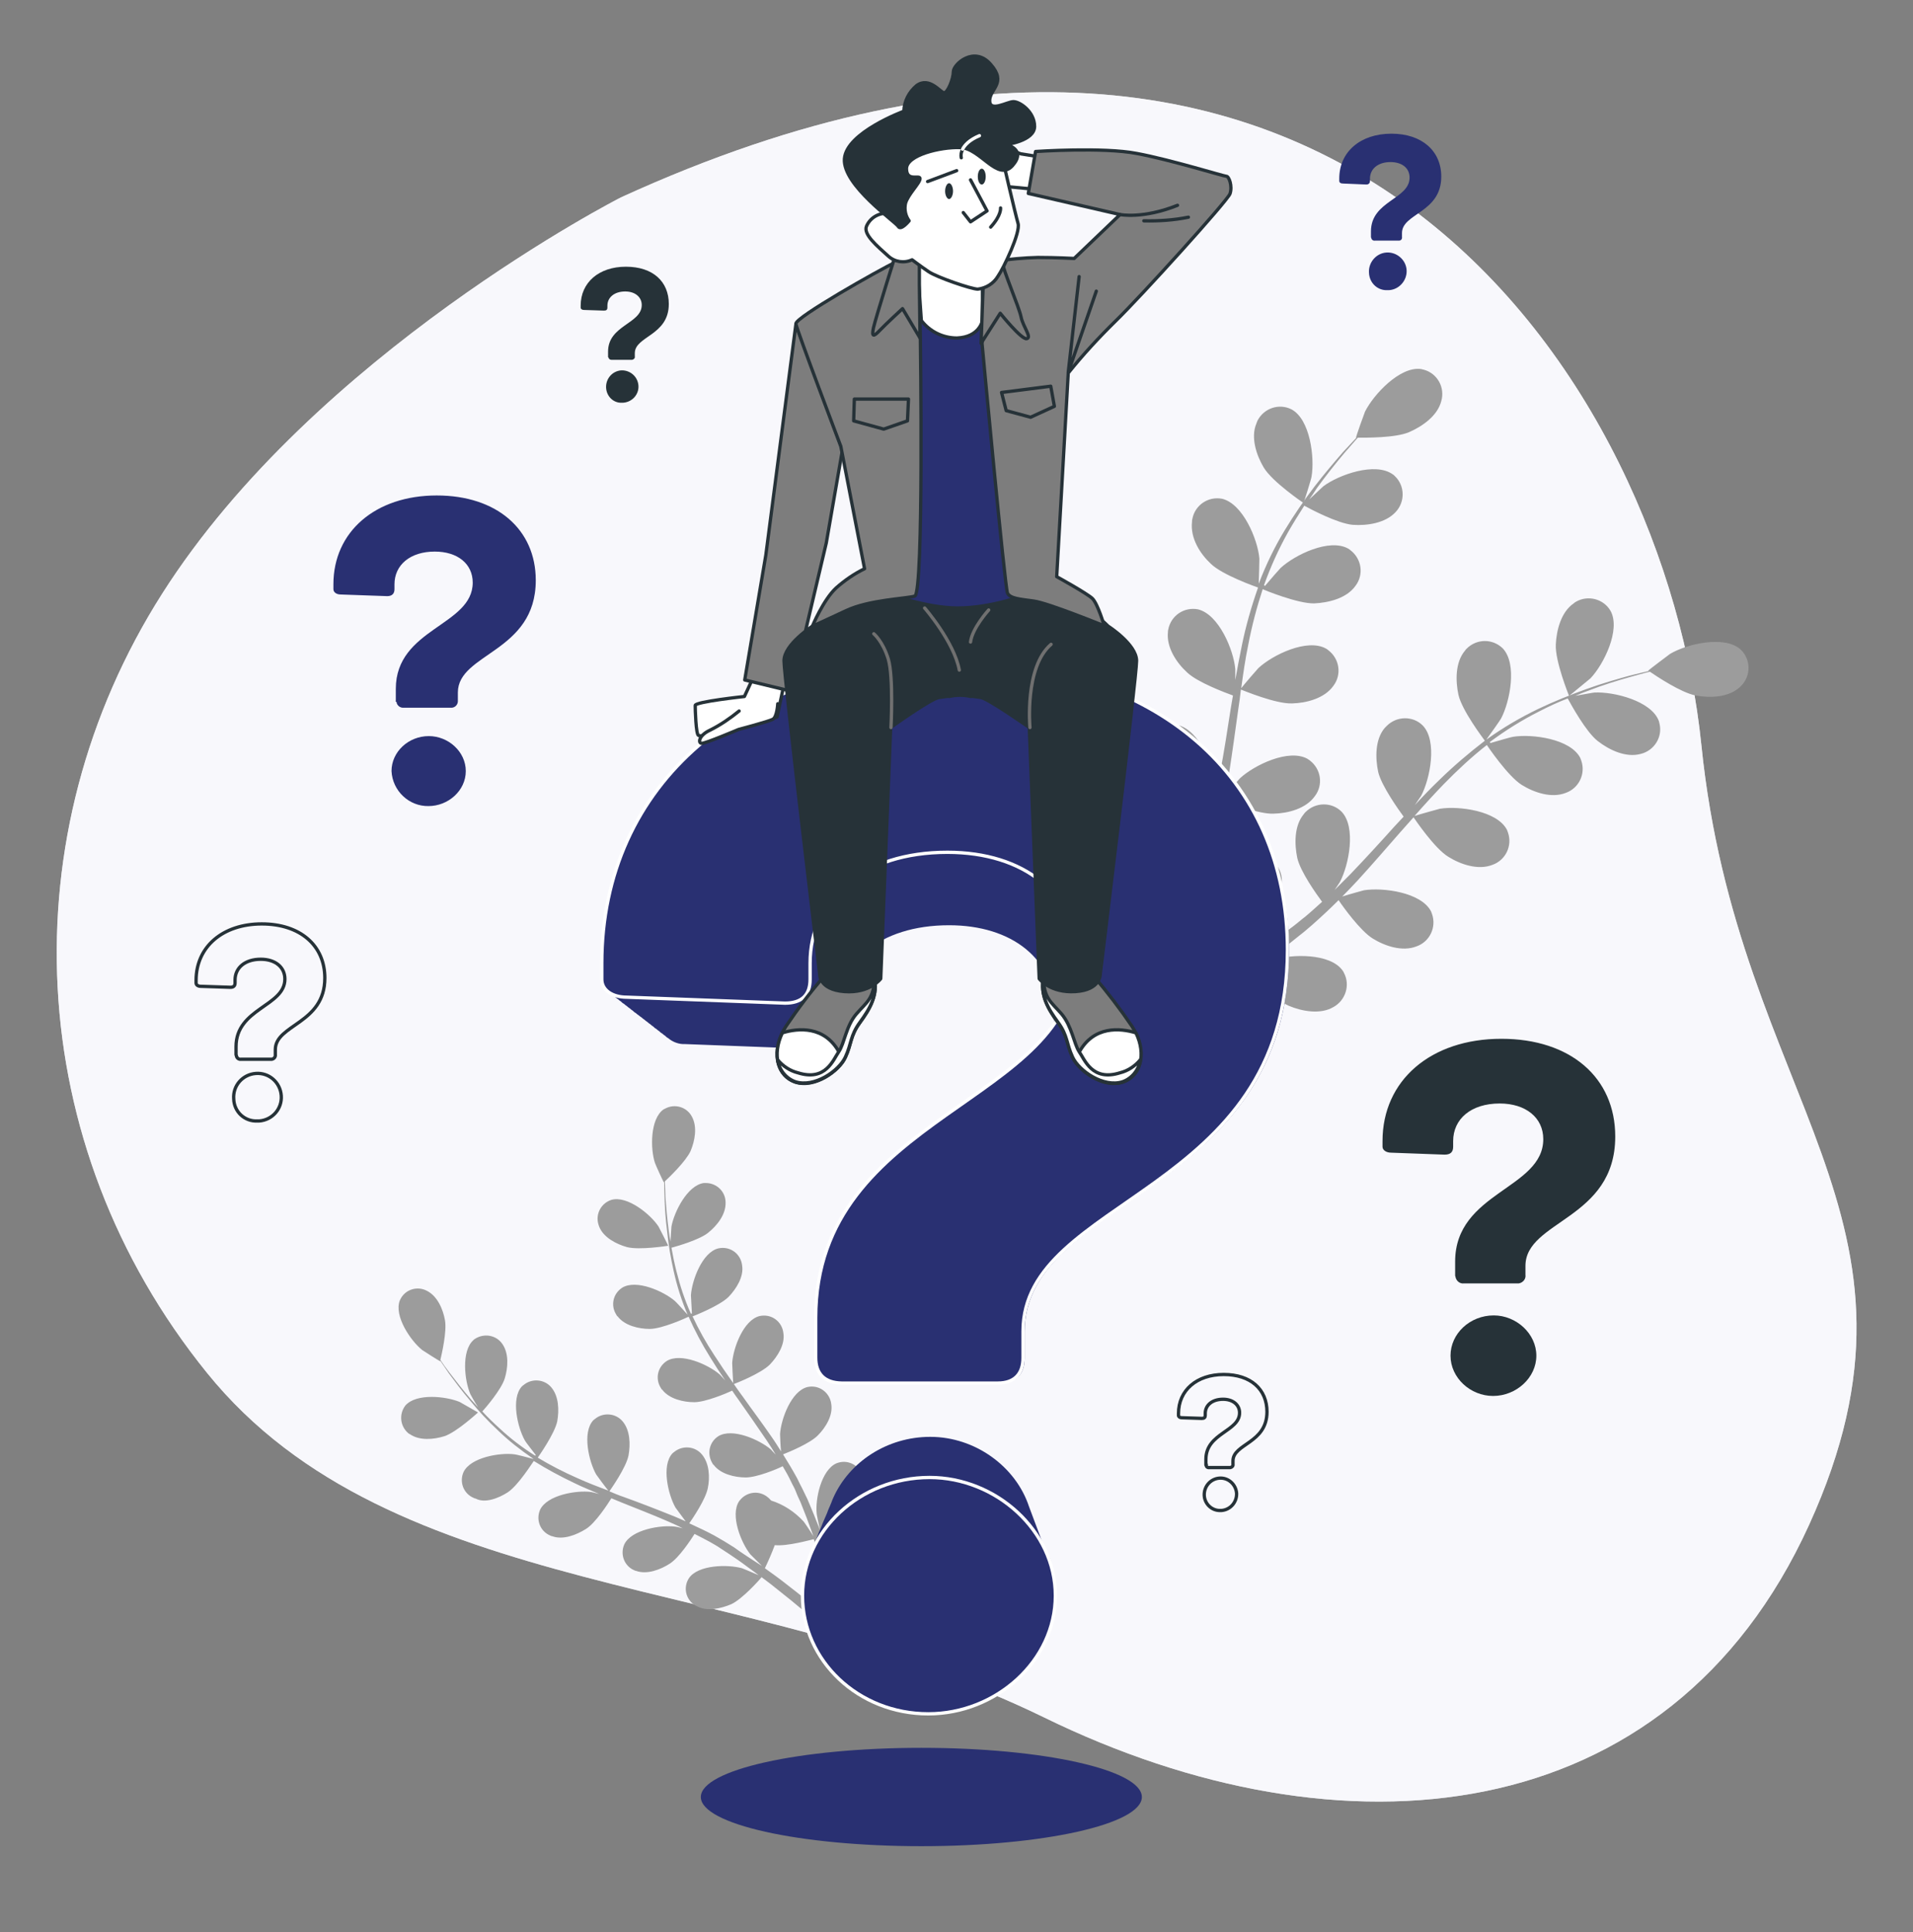<svg xmlns:svgjs="http://svgjs.com/svgjs" xmlns="http://www.w3.org/2000/svg" xmlns:xlink="http://www.w3.org/1999/xlink" id="freepik_stories-questions" x="0px" y="0px" viewBox="0 0 579.5 585.3" style="enable-background:new 0 0 579.5 585.3;" xml:space="preserve"><rect x="0" y="0" width="579.5" height="585.3" fill="#808080" stroke="none"/><style type="text/css">	.st0{fill:#F8F9FD;}	.st1{opacity:0.7;fill:#F8F9FD;enable-background:new    ;}	.st2{fill:#9C9C9C;}	.st3{fill:#263238;}	.st4{fill:#293072;}	.st5{fill:none;stroke:#263238;stroke-miterlimit:10;}	.st6{fill:#293072;stroke:#FFFFFF;stroke-miterlimit:10;}	.st7{fill:#FFFFFF;stroke:#263238;stroke-linecap:round;stroke-linejoin:round;}	.st8{fill:#7D7D7D;stroke:#263238;stroke-linecap:round;stroke-linejoin:round;}	.st9{fill:#263238;stroke:#263238;stroke-linecap:round;stroke-linejoin:round;}	.st10{fill:none;stroke:#707070;stroke-linecap:round;stroke-linejoin:round;}	.st11{fill:#293072;stroke:#263238;stroke-linecap:round;stroke-linejoin:round;}	.st12{fill:none;stroke:#263238;stroke-linecap:round;stroke-linejoin:round;}	.st13{fill:none;stroke:#FFFFFF;stroke-linecap:round;stroke-linejoin:round;}</style><g id="freepik--background-simple--inject-4">	<path id="elytw6ia88x9" class="st0" d="M188.1,59.8c0,0-92.7,47.2-139,120.1c-46.3,72.8-42.6,166.5,13.6,236  s163.6,60.4,253.6,104.4c90,44,189.2,35,231.7-58.3c42.5-93.3-21.6-128.2-32.6-236.2C504.4,117.8,407-40.3,188.1,59.8z"></path>	<g id="elvugvf8yny5d">		<path id="el2s21qignxl7" class="st1" d="M188.1,59.8c0,0-92.7,47.2-139,120.1c-46.3,72.8-42.6,166.5,13.6,236   s163.6,60.4,253.6,104.4c90,44,189.2,35,231.7-58.3c42.5-93.3-21.6-128.2-32.6-236.2C504.4,117.8,407-40.3,188.1,59.8z"></path>	</g></g><g id="freepik--Plants--inject-4">	<path id="eltivise68tz" class="st2" d="M134.6,435.1c3.7-1.2,10.2-7.2,10.2-7.2c0,0-5.2-3-5.6-3.2c-4.1-1.7-13.1-2.7-16.4,1.1  c-2,2.6-1.6,6.3,0.9,8.4c0.1,0.1,0.3,0.2,0.5,0.3C127.1,436.5,131.4,436.1,134.6,435.1z"></path>	<path id="elieswryk8wp" class="st2" d="M202.4,377.4c0.1,0-2.7-5.4-2.9-5.8c-2.4-3.7-9.5-9.5-14.3-8.1c-3.1,1-4.9,4.3-3.9,7.5  c0.1,0.2,0.1,0.4,0.2,0.6c1.3,3.3,5.2,5.3,8.4,6.2C193.7,378.8,202.4,377.4,202.4,377.4z"></path>	<path id="elut2i2bsskkk" class="st2" d="M153.8,452.1c3.2-2.1,7.5-9,7.9-9.5c4,2.5,8.1,4.7,12.3,6.7c2.4,1.2,5,2.2,7.5,3.3  c-1.2-0.3-2.3-0.6-2.4-0.6c-4.4-0.6-13.4,0.9-15.5,5.4c-1.3,3,0,6.5,3.1,7.8c0.2,0.1,0.4,0.2,0.6,0.2c3.3,1.2,7.3-0.4,10.2-2.2  s6.7-7.7,7.7-9.3l2.9,1.2c4.7,1.9,9.4,3.7,14,5.7c1.6,0.7,3.2,1.4,4.7,2.2c-1.1-0.3-2-0.5-2.2-0.5c-4.4-0.6-13.4,0.9-15.5,5.4  c-1.3,3,0,6.5,3,7.8c0.2,0.1,0.4,0.2,0.6,0.2c3.3,1.2,7.4-0.4,10.2-2.2s6.3-7.1,7.5-9c1.6,0.8,3.1,1.6,4.6,2.4c1,0.6,2,1.1,3,1.8  l2.9,1.9c1.8,1.2,3.7,2.5,5.4,3.8c1.2,0.9,2.4,1.7,3.5,2.6c-1.6-0.7-4.7-2-5-2.1c-4.3-1.2-13.3-1.1-16.1,3c-1.8,2.8-1,6.4,1.8,8.2  c0.2,0.1,0.4,0.2,0.6,0.3c3.1,1.7,7.3,0.7,10.4-0.6c3.3-1.5,8.6-7.4,9.2-8.2c1.9,1.4,3.7,2.8,5.4,4.2c5,3.9,9.1,7.5,12.2,10.2  l2.4-2.2c-3.3-2.8-7.7-6.4-12.9-10.4c-1.9-1.5-4-3-6.1-4.5c1.1-2.3,2.1-4.6,3-7c3.8,0.4,10.8-1.6,11.8-1.8c0.8,2.2,1.5,4.4,2.2,6.5  c1.9,5.9,3.4,11,4.5,15.1l2.7-2.4c-1.1-3.8-2.6-8.4-4.4-13.6c-0.8-2.3-1.7-4.7-2.6-7.2c0.8-0.5,7.6-4.4,9.8-7.4  c1.9-2.7,3.7-6.7,2.6-10.1c-0.9-3.2-4.2-5-7.3-4.1c-0.2,0.1-0.4,0.1-0.6,0.2c-4.6,2-6.5,10.8-6,15.3c0,0.3,0.6,3.1,1,4.9  c-0.4-1-0.8-2-1.2-3c-0.8-2.1-1.7-4.1-2.6-6.3c-0.5-1-1-2.1-1.5-3.1s-1.1-2.1-1.6-3.2c-1.3-2.4-2.8-4.9-4.3-7.3  c1.8-0.7,8.1-3.3,10.5-5.7c2.4-2.4,4.7-6.1,4.1-9.6c-0.4-3.2-3.3-5.6-6.6-5.2c-0.2,0-0.4,0.1-0.6,0.1c-4.9,1.2-8,9.7-8.3,14.2  c0,0.3,0.1,3.5,0.3,5.3c-0.9-1.4-1.8-2.9-2.8-4.3c-2.8-4.1-5.9-8.2-8.8-12.3c-0.9-1.2-1.8-2.5-2.7-3.8c0.6-0.2,8.2-3.2,10.9-5.9  c2.3-2.4,4.7-6.1,4.1-9.6c-0.4-3.3-3.3-5.6-6.6-5.2c-0.2,0-0.4,0.1-0.6,0.1c-4.9,1.2-8,9.7-8.3,14.2c0,0.3,0.2,5,0.3,6.1  c-2-2.8-3.9-5.6-5.7-8.4c-2.5-3.8-4.7-7.7-6.6-11.8c0.3-0.1,8.2-3.2,10.9-5.9c2.3-2.4,4.7-6.1,4.1-9.6c-0.4-3.3-3.3-5.6-6.6-5.2  c-0.2,0-0.4,0.1-0.6,0.1c-4.9,1.2-8,9.7-8.3,14.2c0,0.3,0.2,3.8,0.3,5.5l-0.3,0.1c-1.9-4.2-3.3-8.5-4.4-12.9  c-0.6-2.4-1.1-4.8-1.5-7.1c1.5-0.4,8.6-2.4,11.2-4.6c2.7-2.2,5.3-5.5,5.2-9.1c0-3.3-2.7-5.9-6-5.9c-0.2,0-0.4,0-0.6,0  c-5,0.7-9,8.8-9.8,13.2c0,0.2-0.2,2.7-0.3,4.5c-0.2-1-0.4-2.1-0.5-3.1c-0.5-3.8-0.8-7.2-1-10.3c-0.1-1.8-0.1-3.3-0.2-4.8  c1.3-1.2,6.4-6.1,7.8-9.2c1.3-3.1,2.1-7.3,0.4-10.4c-1.5-2.9-5.1-4-8-2.5c-0.2,0.1-0.4,0.2-0.6,0.3c-4.1,2.9-4,12-2.6,16.2  c0.1,0.4,2.6,5.9,2.7,5.9l0.1-0.1c0,1.4,0,3,0.1,4.6c0.1,3.1,0.3,6.6,0.8,10.4c0.4,4.1,1.1,8.1,2,12.1c1,4.5,2.4,8.9,4.2,13.1  l0.1,0.1c-1-1.1-3.7-4.1-4-4.3c-3.4-2.9-11.6-6.6-15.9-4c-2.8,1.8-3.6,5.4-1.8,8.2c0.1,0.2,0.2,0.4,0.4,0.5  c2.1,2.8,6.4,3.8,9.7,3.8c3.8,0,11.2-3.4,11.8-3.7c1.9,4.3,4.1,8.4,6.6,12.4c1.4,2.3,2.9,4.6,4.5,6.9c-0.9-0.9-1.6-1.8-1.8-1.9  c-3.4-2.9-11.6-6.6-15.9-4c-2.8,1.8-3.6,5.4-1.8,8.2c0.1,0.2,0.2,0.4,0.4,0.5c2.1,2.8,6.4,3.8,9.7,3.8c3.4,0,9.8-2.7,11.5-3.5  c0.6,0.9,1.2,1.8,1.8,2.6c2.9,4.1,5.8,8.3,8.6,12.4c1,1.5,1.9,2.9,2.8,4.4c-0.8-0.8-1.4-1.5-1.5-1.6c-3.4-2.9-11.6-6.6-15.9-4  c-2.8,1.8-3.5,5.4-1.8,8.2c0.1,0.2,0.2,0.4,0.4,0.5c2.1,2.8,6.4,3.8,9.7,3.8c3.3,0,9.2-2.4,11.2-3.4c0.9,1.5,1.8,3.1,2.5,4.6  c0.5,1.1,1.1,2,1.5,3.1c0.4,1.1,0.9,2.1,1.4,3.2c0.8,2.1,1.7,4.2,2.4,6.2c0.5,1.4,1,2.7,1.5,4.1c-0.9-1.5-2.8-4.3-3-4.5  c-2.7-2.9-6-5.1-9.8-6.3c-0.3-0.3-0.6-0.7-0.9-0.9c-2.5-2.2-6.2-1.9-8.4,0.6c-0.1,0.2-0.3,0.3-0.4,0.5c-2.8,4.2,0.6,12.6,3.4,16.1  c0.2,0.2,2.2,2.2,3.5,3.5l-2.8-1.8c-1.8-1.2-3.7-2.4-5.6-3.8l-2.9-1.8c-1-0.6-2.1-1.2-3.1-1.8c-2.4-1.3-5-2.5-7.6-3.7  c1.1-1.6,4.9-7.2,5.6-10.6c0.7-3.3,0.5-7.6-1.8-10.3c-2.1-2.5-5.9-2.8-8.4-0.7c-0.2,0.1-0.3,0.3-0.5,0.4  c-3.4,3.7-1.3,12.5,0.9,16.4c0.1,0.2,2.1,2.8,3.1,4.2c-1.6-0.7-3.1-1.4-4.7-2c-4.7-1.9-9.4-3.7-14.1-5.4c-1.5-0.5-2.9-1.1-4.3-1.7  c0.4-0.6,5.1-7.2,5.8-10.9c0.6-3.3,0.5-7.6-1.8-10.3c-2.1-2.5-5.9-2.8-8.4-0.7c-0.2,0.1-0.3,0.3-0.5,0.4  c-3.4,3.7-1.3,12.5,0.9,16.4c0.2,0.3,2.9,4,3.7,4.9c-3.2-1.2-6.3-2.4-9.4-3.8c-4.1-1.8-8.2-3.9-12-6.2c0.2-0.3,5.1-7.2,5.9-11  c0.6-3.3,0.5-7.6-1.8-10.3c-2.1-2.5-5.9-2.8-8.4-0.7c-0.2,0.1-0.3,0.3-0.5,0.4c-3.4,3.7-1.3,12.5,0.9,16.4c0.1,0.3,2.3,3.1,3.3,4.4  l-0.2,0.2c-3.8-2.4-7.5-5.2-10.8-8.3c-1.9-1.7-3.6-3.4-5.2-5.1c1.1-1.2,5.8-6.7,6.8-10c1-3.3,1.3-7.5-0.7-10.4  c-1.8-2.7-5.5-3.4-8.3-1.6c-0.2,0.1-0.3,0.2-0.5,0.4c-3.7,3.3-2.7,12.3-0.9,16.4c0.1,0.2,1.3,2.4,2.3,3.9c-0.7-0.8-1.5-1.6-2.1-2.3  c-2.4-2.8-4.6-5.6-6.5-8.1c-1.1-1.4-2-2.7-2.8-3.9c0.4-1.7,2-8.6,1.4-12c-0.6-3.4-2.3-7.3-5.4-8.9c-2.9-1.6-6.5-0.5-8,2.3  c-0.1,0.2-0.2,0.4-0.3,0.6c-1.8,4.7,3.3,12.2,6.8,15c0.3,0.2,5.4,3.5,5.5,3.4c0,0,0-0.1,0-0.1c0.8,1.2,1.7,2.4,2.6,3.8  c1.8,2.4,3.9,5.3,6.4,8.2c2.6,3.2,5.4,6.2,8.4,9c3.3,3.2,6.9,6,10.7,8.6l0.1,0.1c-1.4-0.4-5.4-1.4-5.7-1.4  c-4.4-0.6-13.4,0.9-15.5,5.4c-1.3,3,0,6.5,3.1,7.8c0.2,0.1,0.4,0.2,0.6,0.2C146.9,455.5,151,453.9,153.8,452.1z"></path>	<path id="el7239hui4rs" class="st2" d="M382.8,141.6c2.6,4.4,12.1,10.8,12.1,10.8s2.4-7.5,2.4-8c1-5.7-0.4-17.4-6.1-20.4  c-3.8-1.9-8.4-0.3-10.3,3.5c-0.1,0.2-0.2,0.5-0.3,0.8C378.8,132.5,380.6,137.9,382.8,141.6z"></path>	<path id="elamf7q3pza4c" class="st2" d="M475.3,210.8c0,0.1,6.1-5,6.5-5.3c4-4.2,9.2-14.7,6.1-20.4c-2.1-3.7-6.9-4.9-10.5-2.8  c-0.2,0.1-0.5,0.3-0.7,0.5c-3.8,2.6-5.2,8.1-5.4,12.4C471,200.2,475.3,210.8,475.3,210.8z"></path>	<path id="elphcjh28w3p" class="st2" d="M366.8,170.8c3.5,3.4,13.5,6.9,14.3,7.2c-2,5.7-3.7,11.6-4.9,17.5c-0.7,3.5-1.4,7-2,10.5  c0-1.7,0-3.1,0-3.3c-0.5-5.8-5-16.6-11.3-18.1c-4.2-0.8-8.2,1.9-9,6.1c-0.1,0.3-0.1,0.6-0.1,0.8c-0.5,4.6,2.6,9.3,5.8,12.2  c3.1,3,11.7,6.2,13.9,7c-0.2,1.3-0.5,2.7-0.7,4.1c-1,6.5-2,13-3.2,19.3c-0.4,2.2-0.9,4.4-1.4,6.6c0-1.5,0-2.7,0-2.9  c-0.5-5.8-5-16.6-11.3-18.1c-4.2-0.8-8.2,1.9-9,6.1c-0.1,0.3-0.1,0.5-0.1,0.8c-0.5,4.6,2.6,9.3,5.7,12.2c3.1,3,10.8,5.9,13.5,6.9  c-0.6,2.2-1.1,4.5-1.7,6.6c-0.5,1.4-0.8,2.9-1.4,4.3l-1.5,4.2c-1.1,2.6-2.2,5.4-3.3,8c-0.8,1.8-1.5,3.5-2.3,5.2  c0.4-2.2,1.2-6.6,1.2-6.9c0.3-5.8-2.4-17.2-8.5-19.6c-4-1.4-8.4,0.6-9.8,4.6c-0.1,0.3-0.2,0.5-0.2,0.8c-1.2,4.4,1.2,9.5,3.8,13  c2.9,3.8,11.9,8.6,13,9.2c-1.2,2.8-2.5,5.5-3.7,8.1c-3.5,7.4-6.8,13.7-9.4,18.5l3.5,2.5c2.6-4.9,5.9-11.5,9.4-19.4  c1.3-2.9,2.6-5.9,4-9.1c3.2,0.8,6.4,1.4,9.7,1.8c0.6,4.9,5.1,13.3,5.7,14.3c-2.6,1.7-5.2,3.2-7.6,4.7c-6.9,4.2-13,7.5-17.8,10  l3.9,2.8c4.5-2.5,9.9-5.7,15.9-9.5c2.7-1.7,5.5-3.5,8.3-5.4c0.8,0.9,7.8,8.4,12.2,10.3c4,1.7,9.6,2.7,13.5,0.4  c3.7-2,5.2-6.7,3.2-10.4c-0.1-0.3-0.3-0.5-0.4-0.7c-3.8-5.3-15.5-5-21.1-3.2c-0.3,0.1-3.7,1.7-5.9,2.7c1.2-0.8,2.3-1.5,3.5-2.4  c2.4-1.6,4.7-3.3,7.2-5.1l3.5-2.8c1.2-0.9,2.4-2,3.6-3c2.7-2.4,5.4-4.9,8-7.5c1.4,2.1,6.6,9.3,10.3,11.6s9,4.1,13.3,2.4  c4-1.4,6.1-5.8,4.7-9.8c-0.1-0.3-0.2-0.5-0.3-0.8c-3-5.8-14.6-7.3-20.3-6.4c-0.4,0.1-4.4,1.2-6.6,1.9c1.6-1.6,3.1-3.2,4.6-4.8  c4.4-4.8,8.7-9.8,13-14.7c1.3-1.5,2.7-3,4-4.5c0.5,0.7,6.4,9.5,10.6,12c3.7,2.3,9,4.1,13.3,2.4c4-1.4,6.1-5.8,4.7-9.8  c-0.1-0.3-0.2-0.5-0.3-0.8c-3-5.8-14.6-7.3-20.3-6.4c-0.4,0.1-6.2,1.7-7.7,2.2c2.9-3.3,5.9-6.6,8.9-9.7c4.1-4.2,8.4-8.2,13-11.8  c0.2,0.3,6.4,9.5,10.6,12.1c3.7,2.3,9,4.1,13.3,2.4c4-1.4,6.1-5.8,4.7-9.8c-0.1-0.3-0.2-0.5-0.3-0.8c-3-5.8-14.6-7.3-20.3-6.4  c-0.4,0-4.8,1.3-6.9,1.9l-0.2-0.3c4.7-3.5,9.8-6.7,15-9.3c2.9-1.5,5.7-2.8,8.6-3.9c1,1.8,5.5,10.1,9.1,12.9c3.6,2.8,8.6,5.1,13,3.9  c4.1-1,6.7-5.1,5.7-9.2c-0.1-0.3-0.1-0.5-0.2-0.8c-2.3-6.1-13.7-8.9-19.5-8.6c-0.3,0-3.5,0.6-5.8,1c1.2-0.5,2.6-1.1,3.8-1.5  c4.6-1.8,8.9-3.1,12.8-4.2c2.2-0.6,4.2-1.2,6-1.6c1.9,1.3,9.5,6.4,13.9,7.2c4.4,0.8,9.9,0.6,13.3-2.5c3.2-2.8,3.6-7.6,0.8-10.9  c-0.2-0.2-0.4-0.4-0.6-0.6c-4.9-4.3-16.3-1.6-21.3,1.4c-0.4,0.3-6.7,5-6.6,5.1l0.1,0.1c-1.8,0.4-3.7,0.9-5.8,1.4  c-3.9,1.1-8.2,2.3-12.9,4c-5,1.8-10,3.8-14.8,6.1c-5.4,2.6-10.5,5.6-15.4,9.1l-0.2,0.1c1.1-1.5,4.2-5.9,4.4-6.3  c2.7-5.1,5-16.6,0.5-21.3c-3.1-3-7.9-2.9-10.9,0.1c-0.2,0.2-0.4,0.4-0.5,0.6c-3,3.5-2.9,9.2-2,13.4c1.1,4.8,7.5,13.2,8,13.9  c-4.8,3.7-9.4,7.6-13.8,11.9c-2.5,2.4-5,5-7.4,7.6c0.9-1.4,1.8-2.6,1.9-2.8c2.7-5.1,5-16.6,0.5-21.3c-3-3-7.9-2.9-10.9,0.1  c-0.2,0.2-0.4,0.4-0.6,0.6c-3,3.5-2.9,9.2-2,13.4c1,4.2,6.3,11.6,7.7,13.5l-2.8,3c-4.4,4.9-8.8,9.7-13.3,14.4  c-1.6,1.6-3.2,3.2-4.8,4.8c0.8-1.2,1.5-2.2,1.6-2.4c2.7-5.1,5-16.6,0.5-21.3c-3-3-7.9-2.9-10.9,0.1c-0.2,0.2-0.4,0.4-0.5,0.6  c-3,3.5-2.9,9.2-2,13.4c1,4.2,5.8,10.9,7.5,13.2c-1.7,1.5-3.4,3.1-5.1,4.5c-1.2,0.9-2.3,1.9-3.5,2.8l-3.6,2.7  c-2.4,1.6-4.8,3.3-7.1,4.8c-1.6,1.1-3.2,2.1-4.8,3.1c1.6-1.6,4.6-4.8,4.9-5.1c2.9-4.2,4.7-9.1,5.2-14.2c0.3-0.5,0.6-0.9,0.9-1.4  c2-3.7,0.6-8.4-3.1-10.4c-0.2-0.1-0.5-0.2-0.7-0.3c-6.1-2.3-15.8,4.4-19.4,8.9c-0.2,0.3-2.2,3.4-3.4,5.5c0.5-1.3,1.1-2.5,1.6-3.9  c1.1-2.6,2.1-5.3,3.2-8.2c0.5-1.4,1-2.8,1.4-4.3c0.5-1.4,0.9-3,1.3-4.5c1-3.5,1.8-7.1,2.5-10.7c2.3,0.9,10.6,4.2,15,4  c4.4-0.1,9.8-1.5,12.5-5.3c2.6-3.4,1.9-8.2-1.5-10.8c-0.2-0.2-0.5-0.3-0.7-0.5c-5.7-3.2-16.2,1.9-20.5,5.9c-0.3,0.3-3,3.4-4.5,5.2  c0.4-2.2,0.9-4.4,1.2-6.6c1-6.4,1.9-13,2.8-19.5c0.3-2,0.6-4,0.8-6c0.8,0.3,10.6,4.4,15.5,4.2c4.3-0.1,9.8-1.5,12.5-5.3  c2.6-3.4,1.9-8.2-1.5-10.8c-0.2-0.2-0.4-0.3-0.7-0.5c-5.7-3.2-16.2,1.9-20.5,5.9c-0.3,0.3-4.3,4.9-5.2,6.1c0.6-4.4,1.2-8.7,2.1-13  c1.1-5.8,2.6-11.5,4.4-17c0.4,0.2,10.6,4.4,15.6,4.3c4.3-0.2,9.8-1.5,12.5-5.3c2.6-3.4,1.9-8.2-1.5-10.8c-0.2-0.2-0.4-0.3-0.7-0.5  c-5.7-3.2-16.2,1.9-20.5,5.9c-0.3,0.3-3.3,3.7-4.7,5.4l-0.3-0.2c2-5.6,4.4-10.9,7.3-16.1c1.6-2.8,3.3-5.5,4.9-8  c1.8,1,10.1,5.4,14.7,5.8c4.3,0.3,9.9-0.5,13-3.9c2.9-3.1,2.8-8-0.3-10.9c-0.2-0.2-0.4-0.4-0.6-0.5c-5.3-3.8-16.3,0.1-21,3.6  c-0.2,0.2-2.6,2.4-4.3,4c0.8-1.1,1.6-2.3,2.3-3.4c2.9-4,5.7-7.5,8.3-10.6c1.5-1.7,2.9-3.3,4.1-4.7c2.3,0,11.5,0.1,15.6-1.7  c4.1-1.8,8.6-5,9.7-9.4c1.2-4.1-1.2-8.4-5.3-9.5c-0.3-0.1-0.6-0.1-0.8-0.2c-6.4-0.9-14.4,7.7-17,12.9c-0.2,0.5-2.9,7.9-2.7,7.9h0.1  c-1.2,1.3-2.6,2.8-4.1,4.4c-2.6,3-5.6,6.5-8.6,10.4c-3.2,4.2-6.2,8.6-9,13.2c-3.1,5.1-5.7,10.5-7.8,16l-0.1,0.2  c0.1-1.9,0.2-7.2,0.2-7.6c-0.5-5.8-5-16.6-11.3-18.1c-4.2-0.8-8.2,1.9-9,6.1c-0.1,0.3-0.1,0.5-0.1,0.8  C360.5,163.1,363.6,167.8,366.8,170.8z"></path></g><g id="freepik--question-marks-2--inject-4">	<path id="ellh8rr2ficx" class="st3" d="M440.8,386.3v-4.1c0-21.1,26.7-22,26.7-37.1c0-6.5-5.3-10.8-13.2-10.8  c-8.7,0-14.1,4.7-14.1,11.4v1.7c0,1.7-0.9,2.4-2.6,2.4l-16.2-0.6c-1.5,0-2.6-0.8-2.6-1.8v-1.7c0-18.4,14.6-31,36-31  c21,0,34.5,11.8,34.5,29.6c0,25.2-27.2,25.4-27.2,39.2v2.7c0.2,1.3-0.8,2.4-2,2.6c-0.2,0-0.4,0-0.5,0h-16.1c-1.3,0.2-2.4-0.8-2.6-2  C440.8,386.6,440.8,386.4,440.8,386.3z M439.4,410.7c0-6.7,5.9-12.2,13.1-12.2c6.8,0,12.9,5.5,12.9,12.2c0,6.7-6.1,12.2-13.1,12.2  C445.4,422.9,439.4,417.4,439.4,410.7L439.4,410.7z"></path>	<path id="el8jh49btrtso" class="st4" d="M119.9,212.3v-3.6c0-18.4,23.3-19.1,23.3-32.2c0-5.7-4.6-9.4-11.5-9.4  c-7.5,0-12.2,4.1-12.2,9.9v1.5c0,1.4-0.8,2.1-2.2,2.1l-14.1-0.5c-1.3,0-2.2-0.7-2.2-1.6v-1.5c0-15.9,12.7-26.9,31.3-26.9  c18.2,0,30,10.3,30,25.7c0,21.9-23.6,22-23.6,34v2.4c0.1,1.1-0.7,2.1-1.8,2.2c-0.2,0-0.3,0-0.5,0h-14.1c-1.1,0.1-2.1-0.7-2.2-1.8  C119.8,212.6,119.8,212.5,119.9,212.3z M118.6,233.6c0-5.8,5.1-10.6,11.3-10.6c5.9,0,11.2,4.7,11.2,10.6s-5.3,10.6-11.3,10.6  C123.9,244.3,118.9,239.6,118.6,233.6L118.6,233.6z"></path>	<path id="eltna7yzsa33e" class="st4" d="M415.3,71.9v-1.8c0-9.3,11.7-9.7,11.7-16.3c0-2.9-2.3-4.7-5.8-4.7c-3.8,0-6.2,2.1-6.2,5  v0.7c0,0.7-0.4,1.1-1.1,1.1l-7.1-0.3c-0.7,0-1.1-0.3-1.1-0.8v-0.7c0-8.1,6.4-13.6,15.8-13.6c9.2,0,15.1,5.2,15.1,13  c0,11-11.9,11.1-11.9,17.1v1.2c0.1,0.6-0.3,1.1-0.9,1.1c-0.1,0-0.2,0-0.2,0h-7.1c-0.5,0.1-1.1-0.3-1.1-0.9  C415.3,72,415.3,72,415.3,71.9z M414.7,82.6c-0.2-3.1,2.2-5.9,5.3-6.1s5.9,2.2,6.1,5.3c0.2,3.1-2.2,5.9-5.3,6.1c-0.1,0-0.3,0-0.4,0  C417.3,88.1,414.8,85.7,414.7,82.6C414.7,82.6,414.7,82.6,414.7,82.6z"></path>	<path id="elmknscmujfq" class="st5" d="M71.5,319.4v-2.3c0-11.7,14.8-12.2,14.8-20.5c0-3.6-2.9-6-7.3-6c-4.8,0-7.8,2.6-7.8,6.3v0.9  c0,0.9-0.5,1.3-1.4,1.3l-9-0.3c-0.8,0-1.4-0.4-1.4-1V297c0-10.2,8.1-17.1,19.9-17.1c11.6,0,19.1,6.5,19.1,16.4  c0,13.9-15,14-15,21.7v1.5c0.1,0.7-0.4,1.3-1.1,1.4c-0.1,0-0.2,0-0.3,0H73c-0.7,0.1-1.3-0.4-1.4-1.1  C71.5,319.6,71.5,319.5,71.5,319.4z M70.8,332.9c-0.3-4,2.7-7.4,6.7-7.7c4-0.3,7.4,2.7,7.7,6.7c0.3,4-2.7,7.4-6.7,7.7  c-0.2,0-0.3,0-0.5,0C74.1,339.8,70.9,336.8,70.8,332.9L70.8,332.9z"></path>	<path id="elwrr8lsa8jyg" class="st3" d="M184.2,108.1v-1.6c0-8,10.2-8.4,10.2-14.1c0-2.4-2-4.1-5-4.1c-3.3,0-5.4,1.8-5.4,4.3v0.6  c0,0.6-0.3,0.9-1,0.9l-6.1-0.2c-0.6,0-1-0.3-1-0.7v-0.6c0-7,5.5-11.8,13.7-11.8s13,4.5,13,11.3c0,9.6-10.3,9.7-10.3,14.9v1  c0.1,0.5-0.3,0.9-0.8,1c-0.1,0-0.1,0-0.2,0h-6.1c-0.5,0-0.9-0.4-0.9-0.8C184.1,108.2,184.1,108.2,184.2,108.1z M183.6,117.4  c-0.1-2.7,1.9-5,4.6-5.2c2.7-0.1,5,1.9,5.2,4.6s-1.9,5-4.6,5.2c-0.1,0-0.2,0-0.3,0C185.9,122.2,183.7,120.1,183.6,117.4  L183.6,117.4z"></path>	<path id="elnu3i2vyej9" class="st5" d="M365.3,443.7v-1.6c0-8,10.2-8.4,10.2-14.1c0-2.4-2-4.1-5-4.1c-3.3,0-5.4,1.8-5.4,4.3v0.6  c0,0.6-0.3,0.9-1,0.9l-6.1-0.2c-0.6,0-1-0.3-1-0.7v-0.6c0-7,5.5-11.8,13.7-11.8s13.1,4.5,13.1,11.3c0,9.6-10.3,9.6-10.3,14.9v1  c0.1,0.5-0.3,0.9-0.8,1c-0.1,0-0.1,0-0.2,0h-6.1c-0.5,0.1-1-0.2-1-0.7C365.3,443.9,365.3,443.8,365.3,443.7z M364.8,453  c-0.1-2.7,1.9-5,4.6-5.2s5,1.9,5.2,4.6c0.1,2.7-1.9,5-4.6,5.2c-0.1,0-0.2,0-0.3,0C367.1,457.7,364.9,455.6,364.8,453L364.8,453  L364.8,453z"></path></g><g id="freepik--question-mark-1--inject-4">	<path id="elqjoocl6rhbe" class="st4" d="M317.4,471.6c-0.1-0.3-0.2-0.5-0.3-0.8s-0.2-0.5-0.3-0.8s-0.2-0.5-0.3-0.8  c-0.1-0.3-0.2-0.5-0.3-0.8c-0.1-0.3-0.2-0.5-0.3-0.8c-0.1-0.3-0.2-0.5-0.3-0.8l-0.3-0.8c-0.1-0.3-0.2-0.5-0.3-0.8l-0.3-0.8  c-0.1-0.3-0.2-0.5-0.3-0.8l-0.3-0.8c-0.1-0.3-0.2-0.5-0.3-0.8l-0.3-0.8c-0.1-0.3-0.2-0.5-0.3-0.8l-0.3-0.8  c-0.1-0.3-0.2-0.5-0.3-0.8c-0.1-0.3-0.2-0.5-0.3-0.8s-0.2-0.5-0.3-0.8c-0.1-0.3-0.2-0.5-0.3-0.8c-4-12.1-16.3-21.1-29.9-21.1  c-13.2,0-24.6,7.7-29.4,18.5c-0.1,0.2-0.2,0.5-0.3,0.7l-0.3,0.8c-0.1,0.2-0.2,0.5-0.3,0.7c-0.1,0.3-0.2,0.5-0.3,0.7l-0.3,0.7  c-0.1,0.3-0.2,0.5-0.3,0.8c-0.1,0.3-0.2,0.5-0.3,0.7c-0.1,0.3-0.2,0.5-0.3,0.7l-0.3,0.7c-0.1,0.2-0.2,0.5-0.3,0.7  c-0.1,0.2-0.2,0.5-0.3,0.7l-0.3,0.8c-0.1,0.2-0.2,0.5-0.3,0.7c-0.1,0.3-0.2,0.5-0.3,0.7l-0.3,0.7c-0.1,0.3-0.2,0.5-0.3,0.8  c-0.1,0.3-0.2,0.5-0.3,0.7l-0.3,0.7c-0.1,0.2-0.2,0.5-0.3,0.7c-0.1,0.2-0.2,0.5-0.3,0.8c-2.1,4.5-3.2,9.4-3.2,14.3  c0,19.7,17,35.8,38.1,35.8c20.6,0,38.5-16.1,38.5-35.8c0-3.8-0.7-7.5-1.9-11C317.6,472.1,317.5,471.8,317.4,471.6z"></path>	<path id="el6qplf8psqrg" class="st4" d="M288.3,200.4c-63.1,0-106.1,37.1-106.1,91.3v4.9c0,1.6,0.9,3.2,2.3,4  c0.3,0.3,0.6,0.5,0.9,0.7c0.3,0.3,0.6,0.5,0.9,0.7c0.3,0.3,0.6,0.5,0.9,0.7c0.3,0.3,0.6,0.5,0.9,0.7c0.3,0.3,0.5,0.5,0.9,0.7  c0.3,0.3,0.6,0.5,0.9,0.7c0.3,0.3,0.6,0.5,0.9,0.7c0.3,0.3,0.6,0.5,0.9,0.7c0.3,0.3,0.5,0.5,0.9,0.7c0.3,0.3,0.6,0.5,0.9,0.7  c0.2,0.2,0.5,0.4,0.8,0.6c0.3,0.3,0.6,0.5,0.9,0.7c0.3,0.3,0.6,0.5,0.9,0.7c0.3,0.3,0.6,0.5,0.9,0.7c0.3,0.3,0.6,0.5,0.9,0.7  c0.3,0.3,0.5,0.5,0.9,0.7c0.3,0.3,0.6,0.5,0.9,0.7c0.3,0.3,0.5,0.5,0.9,0.7c0.3,0.3,0.6,0.5,0.9,0.7c0.3,0.3,0.5,0.5,0.9,0.7  c1.4,1.2,3.3,1.9,5.1,1.8l39.4,1.5c4.1,0,6.3-1.8,6.3-5.9v-4c0-16.2,13.2-27.6,34.3-27.6c19.1,0,32,10.3,32,26.1  c0,1.8-0.2,3.6-0.5,5.4c-19.8,25.9-71.2,37.3-71.2,87.6v12.1c0,4.9,2.7,7.6,7.6,7.6h47.4c4.9,0,7.6-2.7,7.6-7.6v-8.1  c0-40.7,80.1-41.2,80.1-115.5C389.9,235.4,350,200.4,288.3,200.4z"></path>	<path id="elsa5549w1ne8" class="st6" d="M247.1,411.3v-12.1c0-62.2,78.8-64.9,78.8-109.2c0-19.3-15.7-31.8-38.9-31.8  c-25.5,0-41.6,13.9-41.6,33.6v4.9c0,4.9-2.7,7.2-7.6,7.2l-47.9-1.8c-4.5,0-7.6-2.2-7.6-5.4v-4.9c0-54.2,43-91.3,106.1-91.3  c61.8,0,101.6,34.9,101.6,87.3c0,74.3-80.1,74.8-80.1,115.5v8.1c0,4.9-2.7,7.6-7.6,7.6h-47.4C249.8,418.9,247.1,416.2,247.1,411.3z   M243.1,483.4c0-19.7,17.5-35.8,38.5-35.8c20.1,0,38.1,16.1,38.1,35.8s-17.9,35.8-38.5,35.8C260,519.2,243.1,503.1,243.1,483.4z"></path>	<ellipse id="el6s65h99puug" class="st4" cx="279.1" cy="544.4" rx="66.8" ry="14.9"></ellipse></g><g id="freepik--Character--inject-4">	<path id="elzy1rjxbaiec" class="st7" d="M228.1,205.4l-2.6,5.6c0,0-14.9,1.6-14.9,2.7c0,1.1,0.2,8.8,1,9.1c0.6,0.2,1.3,0.2,1.9,0  l21.9-5.6l2.1-9.9L228.1,205.4z"></path>	<path id="el8xstkm9l3no" class="st7" d="M223.9,215.4c-2.7,2.2-5.6,4.2-8.8,5.8c-3.5,1.6-3.7,4-2.5,4s11.1-4.2,11.1-4.2  s9.1-2.4,10.4-3.1s1.5-4.7,1.5-4.7"></path>	<polygon id="elvhyak04funj" class="st8" points="241.1,98.2 232,168.1 225.6,206 239.7,209.4 250.3,164.5 255.2,136.3  "></polygon>	<polygon id="elamvq7aqjd4" class="st7" points="314.8,47.5 309.2,46.6 297.8,42.3 297.4,55.8 315.1,57.5  "></polygon>	<path id="el2yvpj52tts6" class="st8" d="M249.7,295.7c-4.2,4.8-8,9.9-11.6,15.2c-4.7,7.2-3,14.9,2.8,16.9s13.3-3.3,15.2-7.5  c1.9-4.1,1.4-6.4,4.4-10.5c3-4.1,5.5-8.3,4.4-13.8S252.7,291.8,249.7,295.7z"></path>	<path id="elqisatbssssn" class="st7" d="M255.5,321.3c-0.4-0.8-0.8-1.7-1.4-2.7c-4.4-7.8-12.2-7.2-17.1-5.7  c-3.2,6.6-1.4,13.1,3.9,14.9C246.2,329.5,253,325.2,255.5,321.3z"></path>	<path id="elw7liod2ekk" class="st7" d="M254.1,318.6c-1.7,2.4-3.9,9.1-12.4,6.4c-2.4-0.6-4.5-2-6.1-3.9c0.4,3,2.5,5.6,5.3,6.6  c5.8,1.9,13.3-3.3,15.2-7.5c1.9-4.1,1.4-6.4,4.4-10.5c3-4.1,5.5-8.3,4.4-13.8c0,6.6-2.4,7.7-5.5,11.3S255.8,316.1,254.1,318.6z"></path>	<path id="elimqblltoxcq" class="st8" d="M331.3,295.7c4.1,4.8,8,9.9,11.6,15.2c4.7,7.2,3,14.9-2.8,16.9s-13.3-3.3-15.2-7.5  c-1.9-4.1-1.4-6.4-4.4-10.5s-5.5-8.3-4.4-13.8S328.3,291.8,331.3,295.7z"></path>	<path id="elv7c65umiqb" class="st7" d="M325.6,321.3c0.4-0.8,0.8-1.7,1.4-2.7c4.4-7.8,12.2-7.2,17.1-5.7c3.2,6.6,1.4,13.1-3.9,14.9  S328.1,325.2,325.6,321.3z"></path>	<path id="elkfu7cq9y6i" class="st7" d="M326.9,318.6c1.7,2.4,3.9,9.1,12.4,6.4c2.4-0.6,4.5-2,6.1-3.9c-0.4,3-2.5,5.6-5.3,6.6  c-5.8,1.9-13.3-3.3-15.2-7.5c-1.9-4.1-1.4-6.4-4.4-10.5c-3-4.1-5.5-8.3-4.4-13.8c0,6.6,2.4,7.7,5.5,11.3  C324.7,310.9,325.3,316.1,326.9,318.6z"></path>	<path id="eln6cy6ssnzu" class="st9" d="M344.3,200.2c0-5-8.6-10.5-8.6-10.5c-12.9-13.1-36.2-11.4-44.8-10.2  c-8.6-1.2-31.9-2.9-44.8,10.2c0,0-8.6,5.5-8.6,10.5c0,5,10.8,94.9,10.8,94.9s-0.3,4.7,7.5,5.3c7.7,0.6,11-3.9,11-3.9l3-76.1  c0,0,12.4-8.9,14.7-9.1c0.8-0.1,1.9-0.3,3-0.4v0.1c2.2-0.5,4.5-0.5,6.6,0v-0.1c1.2,0.1,2.2,0.3,3,0.4c2.2,0.3,14.7,9.1,14.7,9.1  l3,76.1c0,0,3.3,4.4,11,3.9s7.5-5.3,7.5-5.3S344.3,205.2,344.3,200.2z"></path>	<path id="eleid4f3wm2ll" class="st10" d="M312,220.4c0,0-1.7-18.3,6.4-25.2"></path>	<path id="elqcn6jxwua6" class="st10" d="M269.9,220.4c0,0,0.8-15.2-0.8-20.7c-1.7-5.5-4.4-7.7-4.4-7.7"></path>	<path id="elqbwtvcb69r" class="st10" d="M280.1,184.2c0,0,8.9,10.2,10.5,18.8"></path>	<path id="el3im7p6mki6l" class="st10" d="M299.5,184.8c0,0-5,5.5-5.5,9.7"></path>	<path id="elj6lip6go39c" class="st11" d="M287.1,77.1c0,0-8-1.1-10.8,1.7c-2.8,2.8-12.2,13-12.2,13l5,88c0,0,11.3,4.4,21,4.4  s20.7-3.6,23.3-5.5c2.5-1.9,0.3-96.3,0.3-96.3S293.1,76.3,287.1,77.1z"></path>	<path id="elh65xkmkxdu4" class="st8" d="M301.7,79.1c4.2-0.6,8.5-1,12.7-1.1c5.5,0,11,0.3,11,0.3L339.3,65l-27.8-6.4l2.2-12.7  c0,0,20.5-1.4,30.7,0.6c10.2,1.9,26.3,6.9,27.1,6.9c0.8,0,1.9,3,1.1,5.3c-0.8,2.2-26.9,31-34.6,38.5c-5.1,5-9.9,10.2-14.4,15.8  l-3.5,61.7c0,0,9.1,5,10.8,6.6c1.7,1.7,3.6,8.3,3.6,8.3s-16.9-6.9-21.3-7.5s-7.2-0.8-8-2.4c-0.8-1.6-7.7-75.5-7.7-75.5l0.3-23.5  C297.6,80.5,297.6,79.1,301.7,79.1z"></path>	<polygon id="elv7sdpkss0q" class="st12" points="318.3,117 303.4,118.9 304.8,124.4 312.2,126.4 319.4,123.1  "></polygon>	<polyline id="elbl2h8e7q0vg" class="st12" points="326.9,83.8 323.6,112.8 332.1,88.2  "></polyline>	<path id="el4jymlsdkqlx" class="st12" d="M339.3,65c0,0,6.9,1.4,17.4-2.8"></path>	<path id="el8ds36f02ihn" class="st12" d="M346.5,66.9c4.5,0.1,9.1-0.2,13.5-1.1"></path>	<path id="ely4jk6fyltq" class="st7" d="M277.7,76.9l1.4,20.2c2.6,3.4,6.6,5.3,10.8,5.3c6.9-0.3,7.7-5.3,7.7-5.3V80.5L277.7,76.9z"></path>	<path id="elayj4efzg7wj" class="st8" d="M297.8,87.4l-0.6,16.6l5.8-9.1c0,0,6.4,8,8,7.7c1.7-0.3-1.1-3.6-1.7-6.6  s-5.3-13.8-5.8-16.9s-5.8-3.6-6.1-2.2c-0.2,1.2-0.2,2.4,0,3.6L297.8,87.4z"></path>	<path id="elgr1ifufxqvr" class="st8" d="M278.8,102.3c0,0,1.1,77.5-1.7,78.3s-13.8,1.1-20.8,4.4c-7,3.3-10.2,4.7-10.2,4.7  s3.3-8,7.2-11.6c2.6-2.3,5.5-4.3,8.6-5.8l-7.2-37.1c0,0-13.3-35.1-13.6-37.1c-0.3-1.9,25.2-16.3,30.4-18.8c5.3-2.5,6.6-0.3,6.6-0.3  L278.8,102.3z"></path>	<path id="elb0rg90ap127" class="st8" d="M271.8,75.5c0,0-6.6,21-7.2,23.8s0,2.8,1.9,0.8s6.9-6.6,6.9-6.6l5.3,8.9L278.5,86v-9.4  C278.5,76.6,278.2,72.7,271.8,75.5z"></path>	<polygon id="elbzvc5toch8t" class="st12" points="258.8,120.9 275.2,120.9 274.9,127.5 267.7,130 258.6,127.5  "></polygon>	<path id="eluptqyvs32ds" class="st7" d="M303.7,48.1c0,0,3.9,16.9,4.7,19.6c0.8,2.7-4.4,13.6-6.1,16c-1.3,2.2-3.6,3.6-6.1,3.9  c-1.9,0-12.4-3.6-14.9-5.3c-2.5-1.7-5-3.6-5-3.6c-2.4,1.1-5.2,0.7-7.2-1.1c-3.3-3-7.7-6.6-6.6-9.1c1.1-2.5,3.6-4,6.4-3.9  c3,0,1.9-0.3,1.9-0.3s-5.5-8-5.5-14.4s11.9-11,18.8-11c4.8,0.2,9.5,1.3,13.8,3.3L303.7,48.1z"></path>	<polyline id="elwc6zmadgz9j" class="st12" points="294,54.5 299,63.9 294,67.2 291.8,64.4  "></polyline>	<path id="elm1ag3okckt" class="st12" d="M303.1,63c0,0,0.3,2.2-3,5.8"></path>	<path id="elilfex4lsdgo" class="st3" d="M288.7,57.9c0,1.3-0.6,2.4-1.2,2.4s-1.2-1.1-1.2-2.4s0.6-2.4,1.2-2.4  S288.7,56.6,288.7,57.9z"></path>	<ellipse id="ely4l31hsf109" class="st3" cx="297.4" cy="53.5" rx="1.2" ry="2.4"></ellipse>	<path id="elr60t5a5bwo9" class="st9" d="M273.8,33.7c0,0-17.4,6.4-18,14.4c-0.6,8,15.5,19.1,16.3,20.5s3.3-1.7,3.3-1.7  c-1.1-1.5-1.5-3.4-1.1-5.3c0.8-2.8,4.4-6.1,4.4-7.5c0-1.3-4.1,1.1-4.1-3s10.2-6.6,16.3-6.4s11.3,10.5,15.8,5.5  c4.4-5-1.9-6.4-1.9-6.4s8.6-1.1,8.6-5.5c0-4.4-4.4-7.5-6.4-7.5c-1.9,0-7.2,3.3-7.2-0.3s5.3-5.3,0.3-11c-5-5.8-11.3,0-11.3,2.2  s-1.7,6.4-2.8,6.4s-4.4-5-8.3-2.2C275.3,27.9,273.9,30.7,273.8,33.7z"></path>	<line id="el7k7dhswxh1h" class="st12" x1="281" y1="55" x2="289.8" y2="51.7"></line>	<path id="el2kiyffwplkd" class="st12" d="M291.2,47.8c-0.2-0.9,0-1.8,0.4-2.5"></path>	<path id="elen74b6vqo9i" class="st13" d="M291.6,45.2c0.6-1.2,2-2.8,5.1-4.1"></path></g></svg>